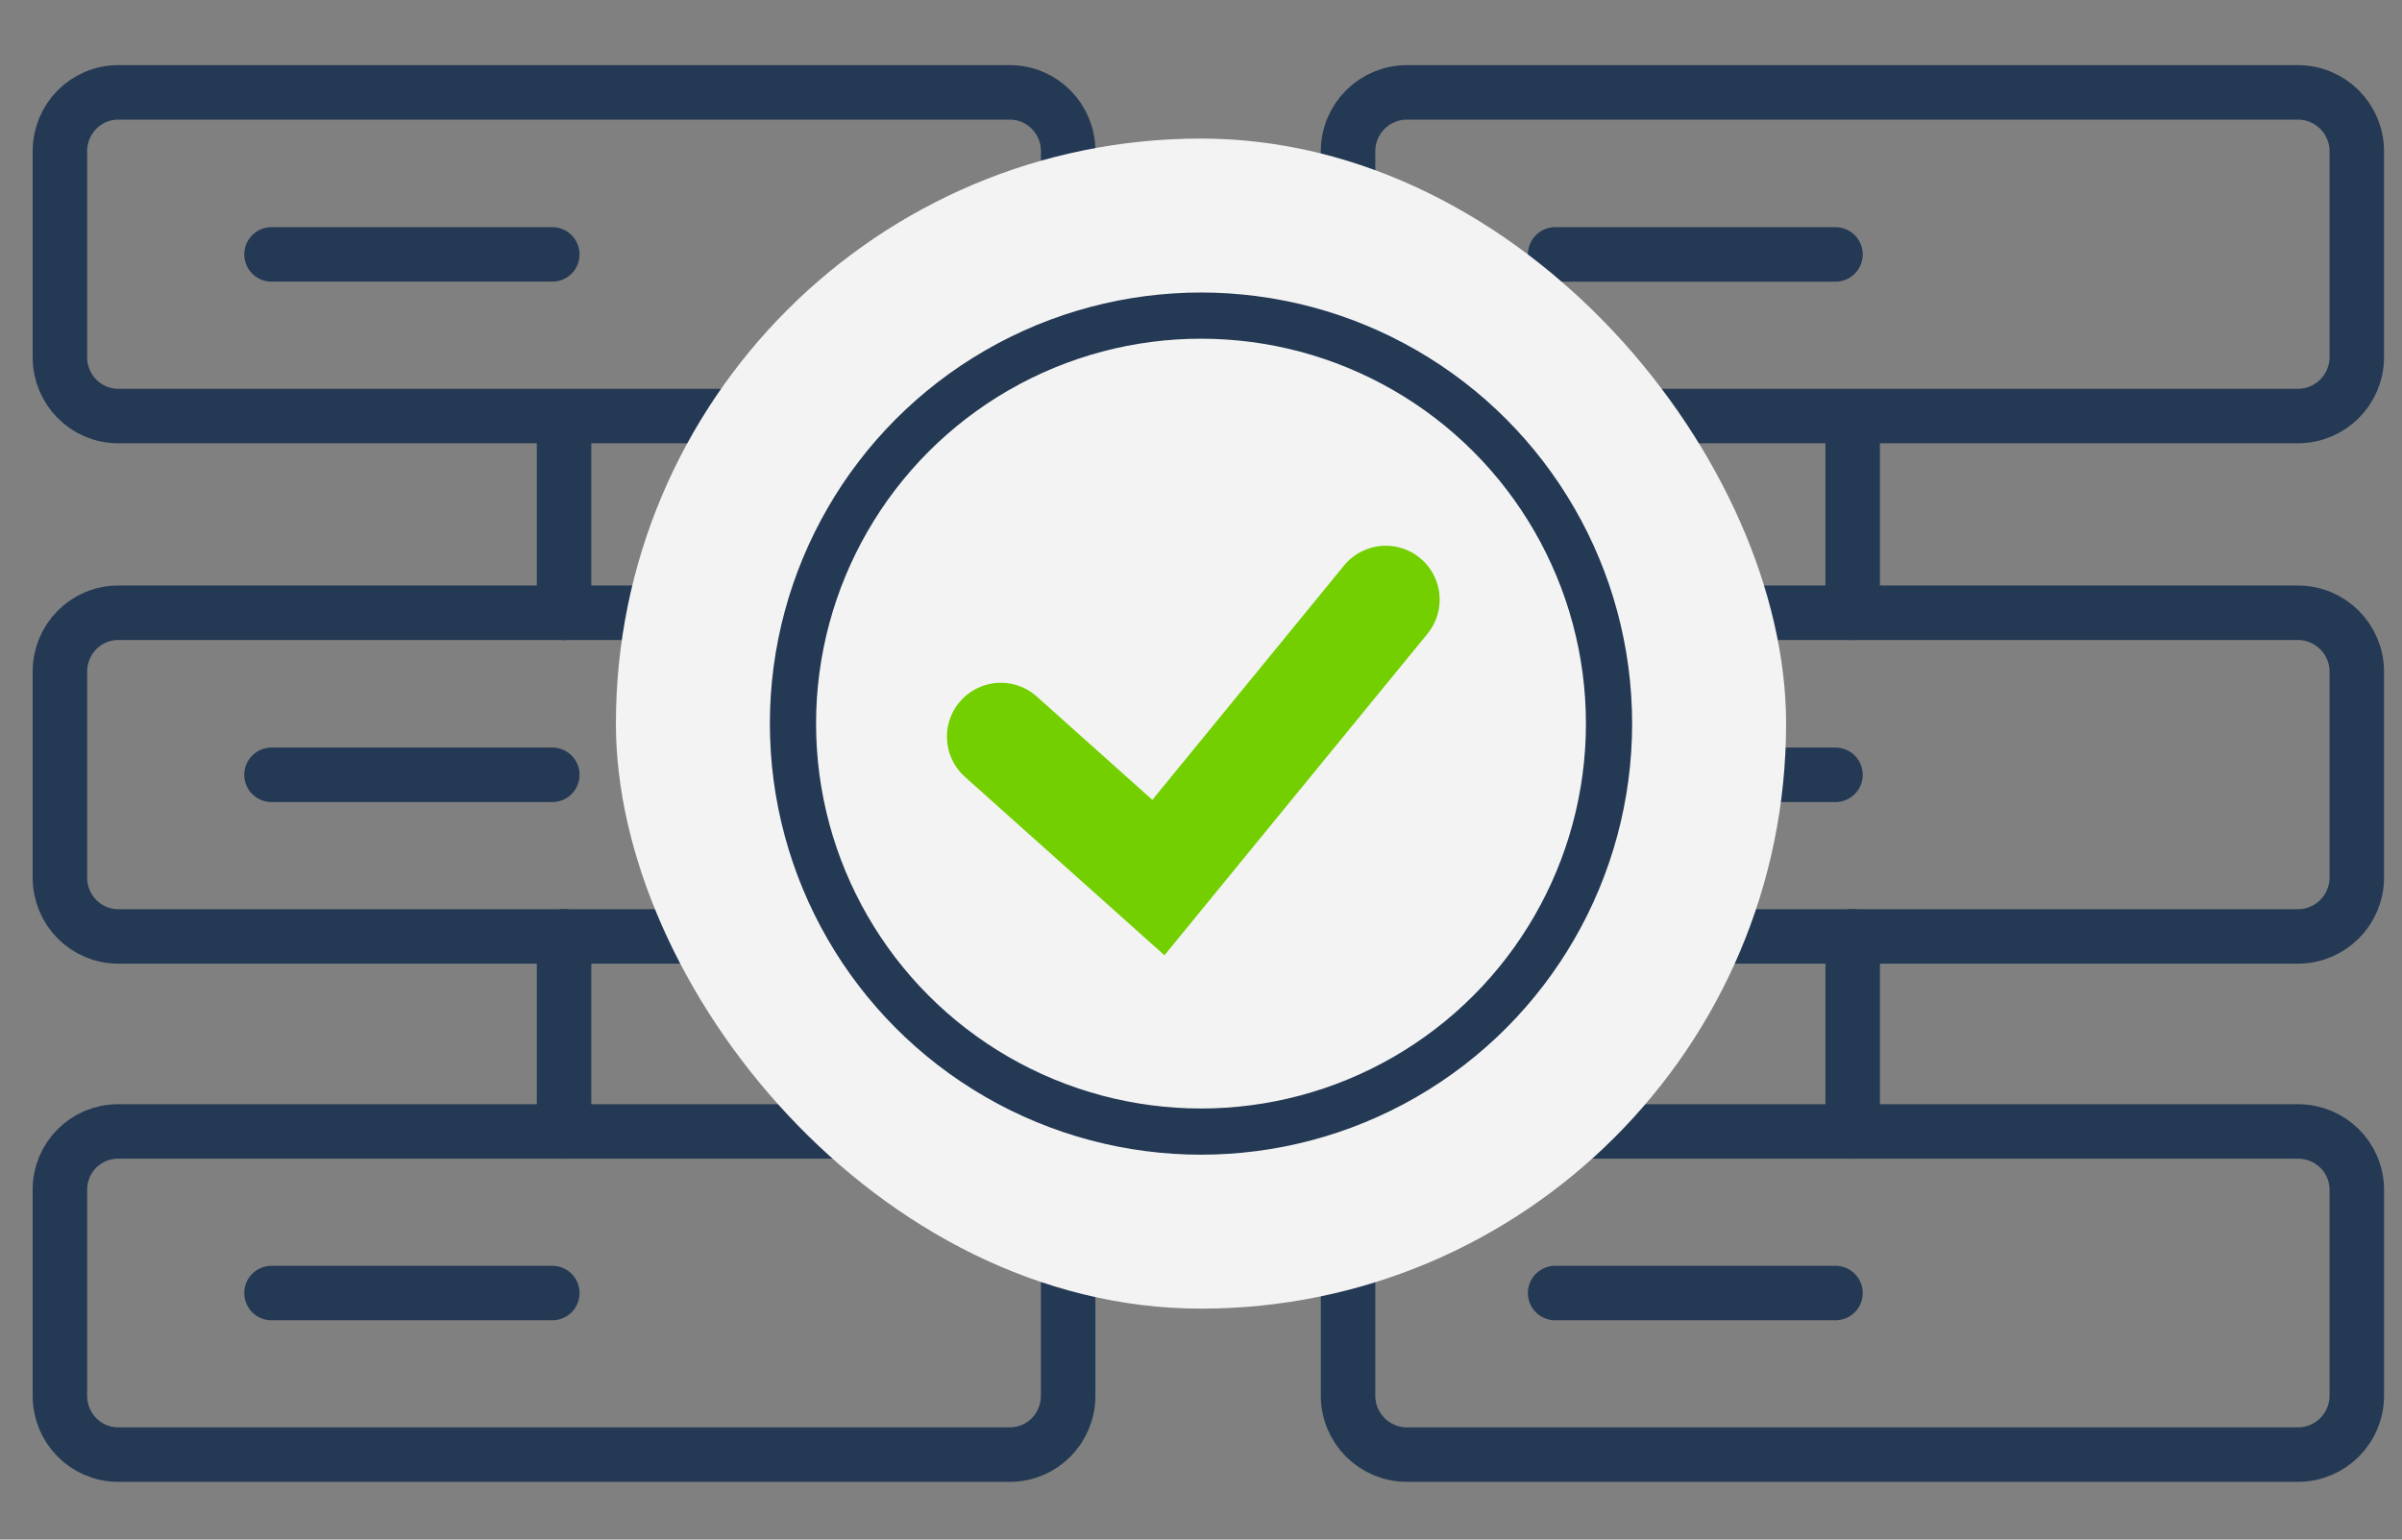 <svg width="156" height="100" viewBox="0 0 156 100" fill="none" xmlns="http://www.w3.org/2000/svg">
<rect x="0" y="0" width="156" height="100" fill="#808080" stroke="none"/>
<path d="M149.239 94.481H91.376C89.264 94.481 87.551 92.768 87.551 90.656V77.284C87.551 75.173 89.264 73.49 91.376 73.49H149.239C151.351 73.49 153.064 75.173 153.064 77.284V90.656C153.064 92.768 151.351 94.481 149.239 94.481Z" stroke="#243954" stroke-width="3.539" stroke-miterlimit="10" stroke-linecap="round"/>
<path d="M101 83.986H119.207" stroke="#243954" stroke-width="3.539" stroke-miterlimit="10" stroke-linecap="round"/>
<path d="M149.238 60.823H91.375C89.263 60.823 87.55 59.11 87.55 56.998V43.626C87.55 41.515 89.263 39.801 91.375 39.801H149.238C151.35 39.801 153.063 41.515 153.063 43.626V56.998C153.063 59.11 151.35 60.823 149.238 60.823Z" stroke="#243954" stroke-width="3.539" stroke-miterlimit="10" stroke-linecap="round"/>
<path d="M149.238 27.023H91.375C89.263 27.023 87.55 25.309 87.55 23.198V9.825C87.55 7.714 89.263 6 91.375 6H149.238C151.35 6 153.063 7.714 153.063 9.825V23.198C153.063 25.309 151.35 27.023 149.238 27.023Z" stroke="#243954" stroke-width="3.539" stroke-miterlimit="10" stroke-linecap="round"/>
<path d="M101 50.326H119.207" stroke="#243954" stroke-width="3.539" stroke-miterlimit="10" stroke-linecap="round"/>
<path d="M101 16.525H119.207" stroke="#243954" stroke-width="3.539" stroke-miterlimit="10" stroke-linecap="round"/>
<path d="M65.579 94.481H7.684C5.573 94.481 3.89 92.768 3.89 90.656V77.284C3.89 75.173 5.573 73.49 7.684 73.49H65.579C67.69 73.49 69.373 75.173 69.373 77.284V90.656C69.373 92.768 67.69 94.481 65.579 94.481Z" stroke="#243954" stroke-width="3.539" stroke-miterlimit="10" stroke-linecap="round"/>
<path d="M17.633 83.986H35.87" stroke="#243954" stroke-width="3.539" stroke-miterlimit="10" stroke-linecap="round"/>
<path d="M65.579 60.823H7.684C5.573 60.823 3.89 59.11 3.89 56.998V43.626C3.89 41.515 5.573 39.801 7.684 39.801H65.579C67.69 39.801 69.373 41.515 69.373 43.626V56.998C69.373 59.11 67.69 60.823 65.579 60.823Z" stroke="#243954" stroke-width="3.539" stroke-miterlimit="10" stroke-linecap="round"/>
<path d="M65.579 27.023H7.684C5.573 27.023 3.89 25.309 3.89 23.198V9.825C3.89 7.714 5.573 6 7.684 6H65.579C67.69 6 69.373 7.714 69.373 9.825V23.198C69.373 25.309 67.69 27.023 65.579 27.023Z" stroke="#243954" stroke-width="3.539" stroke-miterlimit="10" stroke-linecap="round"/>
<path d="M17.633 50.325H35.87" stroke="#243954" stroke-width="3.539" stroke-miterlimit="10" stroke-linecap="round"/>
<path d="M17.633 16.524H35.87" stroke="#243954" stroke-width="3.539" stroke-miterlimit="10" stroke-linecap="round"/>
<path d="M120.323 73.49V60.822" stroke="#243954" stroke-width="3.539" stroke-miterlimit="10" stroke-linecap="round"/>
<path d="M120.323 39.802V27.133" stroke="#243954" stroke-width="3.539" stroke-miterlimit="10" stroke-linecap="round"/>
<path d="M36.633 73.49V60.822" stroke="#243954" stroke-width="3.539" stroke-miterlimit="10" stroke-linecap="round"/>
<path d="M36.633 39.802V27.133" stroke="#243954" stroke-width="3.539" stroke-miterlimit="10" stroke-linecap="round"/>
<rect x="40" y="9" width="76" height="76" rx="38" fill="#F3F3F3"/>
<circle cx="78" cy="47" r="26.5" stroke="#243954" stroke-width="3"/>
<path d="M65 47.849L75.233 57L90 38.947" stroke="#73CF00" stroke-width="7" stroke-miterlimit="10" stroke-linecap="round"/>
</svg>

